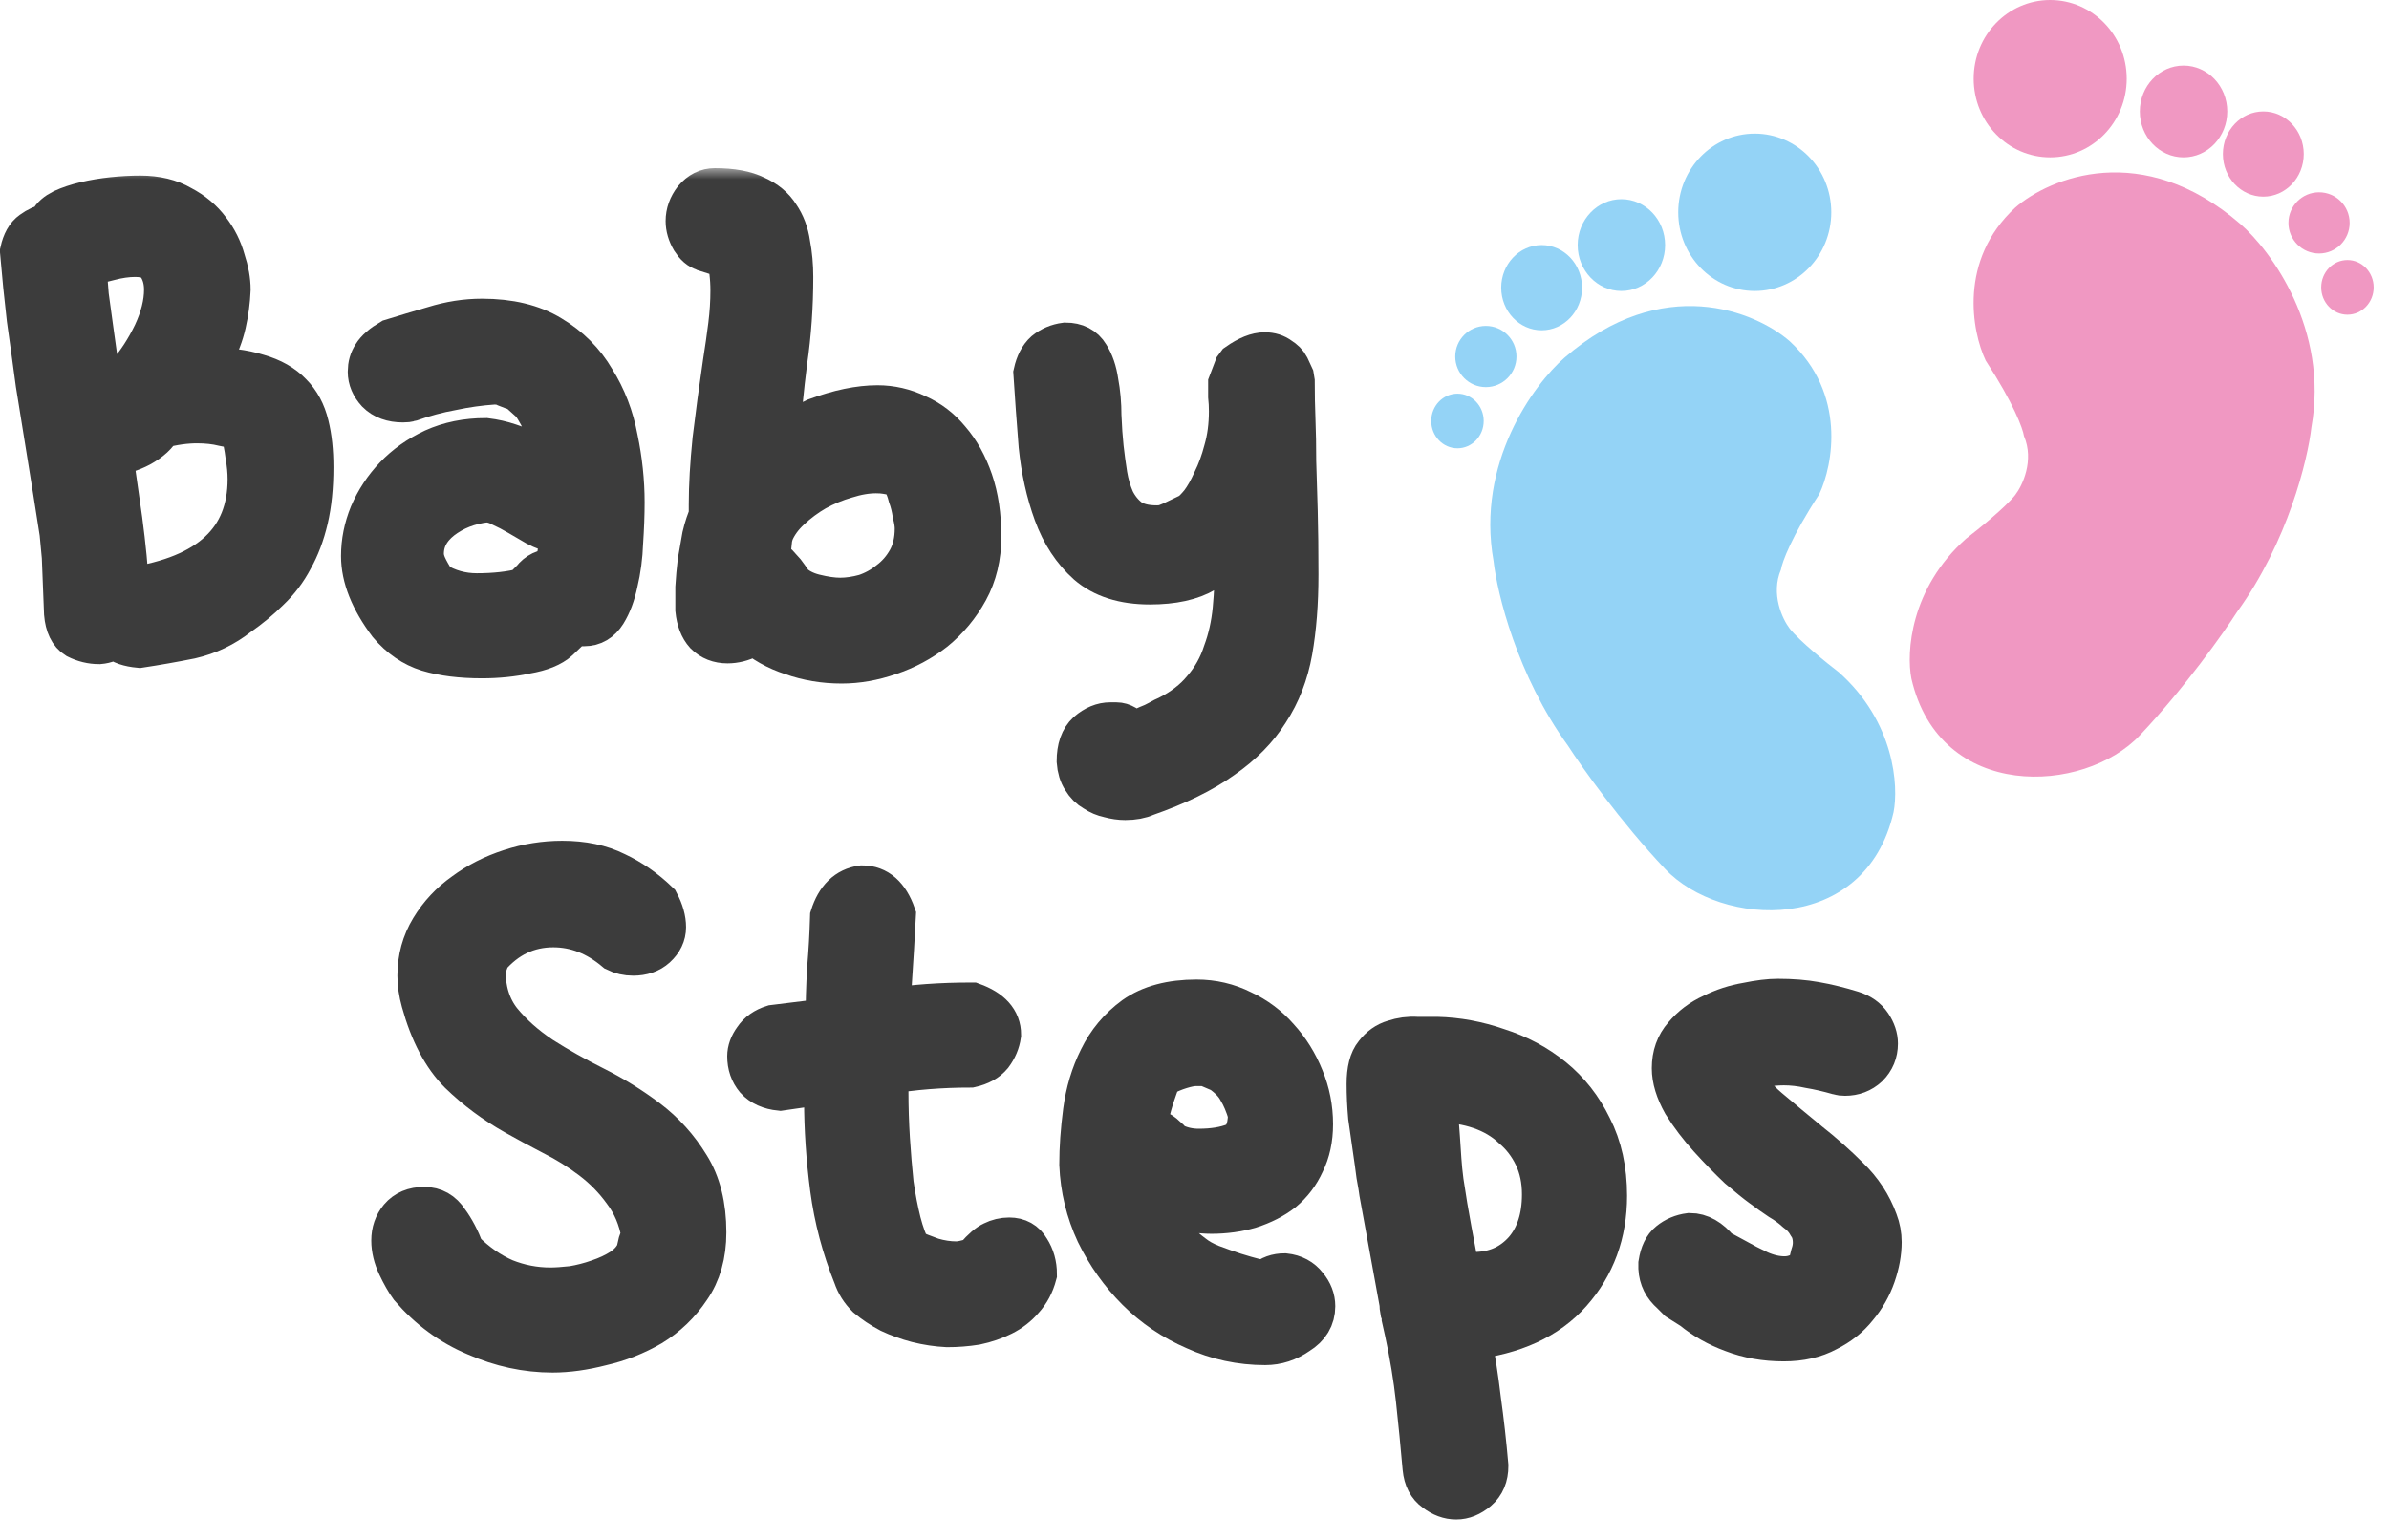<svg width="107" height="69" viewBox="0 0 107 69" fill="none" xmlns="http://www.w3.org/2000/svg">
<path d="M66.893 25.127C66.11 20.741 68.688 17.229 70.075 16.022C74.461 12.223 78.625 13.949 80.159 15.287C82.705 17.637 82.101 20.835 81.481 22.141C80.228 24.06 79.817 25.192 79.767 25.518C79.298 26.615 79.833 27.738 80.159 28.162C80.59 28.71 81.807 29.696 82.362 30.12C84.868 32.352 85.038 35.227 84.81 36.386C83.537 41.917 77.075 41.575 74.579 38.931C72.581 36.816 70.842 34.362 70.222 33.4C67.951 30.267 67.056 26.579 66.893 25.127Z" fill="#94D3F6"/>
<ellipse cx="78.593" cy="9.511" rx="3.427" ry="3.525" fill="#94D3F6"/>
<ellipse cx="72.62" cy="10.98" rx="1.958" ry="2.056" fill="#94D3F6"/>
<ellipse cx="69.048" cy="12.888" rx="1.811" ry="1.909" fill="#94D3F6"/>
<circle cx="66.55" cy="15.972" r="1.371" fill="#94D3F6"/>
<ellipse cx="65.278" cy="18.86" rx="1.175" ry="1.224" fill="#94D3F6"/>
<path d="M103.525 19.14C104.308 14.754 101.73 11.243 100.343 10.035C95.957 6.237 91.793 7.963 90.259 9.301C87.713 11.651 88.317 14.849 88.937 16.154C90.19 18.073 90.602 19.206 90.65 19.532C91.12 20.629 90.585 21.751 90.259 22.175C89.828 22.724 88.611 23.709 88.056 24.134C85.55 26.366 85.38 29.241 85.608 30.399C86.881 35.931 93.343 35.588 95.839 32.945C97.837 30.83 99.576 28.376 100.196 27.413C102.467 24.28 103.362 20.593 103.525 19.14Z" fill="#F098C2"/>
<ellipse cx="3.427" cy="3.525" rx="3.427" ry="3.525" transform="matrix(-1 0 0 1 95.252 0)" fill="#F098C2"/>
<ellipse cx="1.958" cy="2.056" rx="1.958" ry="2.056" transform="matrix(-1 0 0 1 99.756 2.938)" fill="#F098C2"/>
<ellipse cx="1.811" cy="1.909" rx="1.811" ry="1.909" transform="matrix(-1 0 0 1 103.182 4.992)" fill="#F098C2"/>
<circle cx="1.371" cy="1.371" r="1.371" transform="matrix(-1 0 0 1 105.238 8.615)" fill="#F098C2"/>
<ellipse cx="1.175" cy="1.224" rx="1.175" ry="1.224" transform="matrix(-1 0 0 1 106.314 11.65)" fill="#F098C2"/>
<mask id="path-13-outside-1_632_3312" maskUnits="userSpaceOnUse" x="-1" y="7.533" width="87" height="61" fill="black">
<rect fill="white" x="-1" y="7.533" width="87" height="61"/>
<path d="M2.203 10.104L2.303 9.937C2.393 9.759 2.571 9.603 2.838 9.469C3.128 9.335 3.462 9.224 3.841 9.135C4.22 9.046 4.621 8.979 5.044 8.934C5.467 8.89 5.88 8.867 6.281 8.867C6.994 8.867 7.595 9.012 8.086 9.302C8.598 9.569 9.01 9.915 9.322 10.338C9.634 10.739 9.857 11.185 9.991 11.675C10.147 12.143 10.225 12.577 10.225 12.978C10.202 13.491 10.136 13.992 10.024 14.482C9.913 14.973 9.734 15.441 9.489 15.886L9.122 16.555C10.102 16.555 10.904 16.655 11.528 16.855C12.152 17.034 12.642 17.312 12.999 17.691C13.355 18.047 13.6 18.504 13.734 19.061C13.868 19.596 13.934 20.22 13.934 20.933C13.934 21.802 13.857 22.571 13.701 23.239C13.545 23.908 13.322 24.498 13.032 25.011C12.765 25.523 12.419 25.98 11.996 26.381C11.595 26.782 11.138 27.161 10.626 27.517C10.002 28.007 9.3 28.342 8.52 28.52C7.74 28.676 6.983 28.809 6.247 28.921C5.779 28.876 5.456 28.765 5.278 28.587L5.211 28.453C4.966 28.631 4.71 28.732 4.443 28.754C4.108 28.754 3.785 28.676 3.473 28.52C3.184 28.342 3.016 27.996 2.972 27.484L2.872 24.944L2.771 23.874C2.571 22.582 2.381 21.39 2.203 20.298C2.025 19.206 1.858 18.17 1.702 17.19C1.568 16.187 1.434 15.218 1.301 14.282C1.189 13.324 1.089 12.321 1 11.274C1.089 10.873 1.245 10.594 1.468 10.438C1.713 10.26 1.958 10.149 2.203 10.104ZM7.15 19.095C6.994 19.407 6.693 19.685 6.247 19.93C5.824 20.153 5.434 20.265 5.078 20.265H4.944L5.378 23.306C5.534 24.487 5.635 25.523 5.679 26.414V26.448H5.713C5.757 26.448 5.813 26.436 5.88 26.414C9.422 25.88 11.194 24.231 11.194 21.468C11.194 21.134 11.161 20.777 11.094 20.398C11.049 20.019 10.971 19.63 10.86 19.228L10.826 19.195C10.648 19.128 10.381 19.061 10.024 18.994C9.668 18.905 9.267 18.861 8.821 18.861C8.308 18.861 7.751 18.939 7.15 19.095ZM4.476 17.357V17.39C4.521 17.39 4.688 17.323 4.977 17.19C5.267 17.034 5.501 16.933 5.679 16.889L5.779 16.789C6.225 16.276 6.615 15.675 6.949 14.984C7.283 14.271 7.451 13.602 7.451 12.978C7.451 12.555 7.35 12.187 7.15 11.876C6.971 11.563 6.604 11.408 6.047 11.408C5.69 11.408 5.3 11.463 4.877 11.575C4.454 11.686 4.086 11.764 3.774 11.809C3.796 12.254 3.83 12.733 3.874 13.246C3.941 13.736 4.008 14.226 4.075 14.716C4.142 15.207 4.209 15.686 4.275 16.154C4.342 16.599 4.409 17 4.476 17.357Z"/>
<path d="M25.231 23.841L24.997 23.807C24.663 23.741 24.351 23.629 24.062 23.473C23.794 23.317 23.527 23.161 23.259 23.005C22.992 22.849 22.736 22.715 22.491 22.604C22.246 22.47 22 22.404 21.755 22.404C20.976 22.493 20.296 22.76 19.717 23.206C19.16 23.651 18.881 24.186 18.881 24.81C18.881 24.988 18.926 25.178 19.015 25.378C19.104 25.579 19.249 25.835 19.449 26.147C20.029 26.503 20.664 26.682 21.354 26.682C22.157 26.682 22.858 26.604 23.46 26.448L23.894 26.013C24.117 25.724 24.418 25.579 24.797 25.579H24.964C24.986 25.4 25.009 25.222 25.031 25.044C25.053 24.866 25.087 24.687 25.131 24.509L25.231 23.841ZM25.733 27.885L24.964 28.62C24.674 28.887 24.206 29.077 23.56 29.188C22.936 29.322 22.279 29.389 21.588 29.389C20.652 29.389 19.85 29.289 19.182 29.088C18.536 28.887 17.968 28.498 17.477 27.918C16.675 26.849 16.274 25.846 16.274 24.91C16.274 24.286 16.397 23.674 16.642 23.072C16.909 22.448 17.277 21.891 17.745 21.401C18.213 20.911 18.781 20.51 19.449 20.198C20.14 19.886 20.909 19.73 21.755 19.73C22.112 19.774 22.457 19.852 22.791 19.964C23.126 20.075 23.438 20.198 23.727 20.331C24.017 20.465 24.273 20.599 24.496 20.732C24.741 20.844 24.93 20.933 25.064 21L24.864 20.097C24.752 19.741 24.619 19.395 24.463 19.061C24.307 18.705 24.117 18.359 23.894 18.025L23.226 17.424C23.048 17.379 22.881 17.323 22.725 17.256C22.569 17.167 22.368 17.123 22.123 17.123C21.477 17.167 20.842 17.256 20.218 17.39C19.594 17.502 18.97 17.669 18.346 17.892C18.279 17.914 18.179 17.925 18.046 17.925C17.578 17.925 17.21 17.791 16.943 17.524C16.698 17.256 16.575 16.967 16.575 16.655C16.575 16.387 16.642 16.154 16.775 15.953C16.909 15.73 17.165 15.507 17.544 15.285C18.123 15.106 18.759 14.917 19.449 14.716C20.162 14.494 20.875 14.382 21.588 14.382C22.814 14.382 23.828 14.627 24.63 15.117C25.454 15.608 26.1 16.254 26.568 17.056C27.058 17.836 27.393 18.705 27.571 19.663C27.771 20.621 27.872 21.568 27.872 22.504C27.872 23.061 27.849 23.663 27.805 24.309C27.783 24.933 27.705 25.523 27.571 26.08C27.459 26.615 27.292 27.06 27.07 27.417C26.847 27.773 26.546 27.952 26.167 27.952C26.078 27.952 25.989 27.952 25.9 27.952C25.811 27.929 25.755 27.907 25.733 27.885Z"/>
<path d="M31.548 11.14C31.37 11.096 31.203 10.951 31.047 10.706C30.891 10.438 30.813 10.171 30.813 9.904C30.813 9.569 30.924 9.257 31.147 8.968C31.392 8.678 31.682 8.533 32.016 8.533C32.774 8.533 33.375 8.645 33.821 8.867C34.267 9.068 34.601 9.346 34.824 9.703C35.069 10.059 35.225 10.472 35.291 10.94C35.381 11.408 35.425 11.898 35.425 12.41C35.425 13.703 35.336 14.961 35.158 16.187C35.002 17.413 34.891 18.56 34.824 19.63C34.779 19.674 34.757 19.707 34.757 19.73C34.779 19.707 34.801 19.696 34.824 19.696L36.562 18.827C37.587 18.449 38.5 18.259 39.302 18.259C39.904 18.259 40.483 18.393 41.04 18.66C41.597 18.905 42.076 19.273 42.477 19.763C42.901 20.253 43.235 20.855 43.48 21.568C43.725 22.281 43.848 23.105 43.848 24.041C43.848 24.933 43.658 25.724 43.279 26.414C42.901 27.105 42.41 27.695 41.809 28.186C41.207 28.654 40.539 29.01 39.804 29.255C39.091 29.5 38.389 29.623 37.698 29.623C36.918 29.623 36.183 29.5 35.492 29.255C34.801 29.032 34.211 28.698 33.721 28.253L33.52 28.486C33.208 28.642 32.896 28.72 32.584 28.72C32.206 28.72 31.894 28.598 31.648 28.353C31.426 28.108 31.292 27.762 31.247 27.317C31.247 27.027 31.247 26.693 31.247 26.314C31.27 25.935 31.303 25.556 31.348 25.178C31.415 24.799 31.481 24.42 31.548 24.041C31.637 23.663 31.749 23.328 31.882 23.039C31.882 22.972 31.871 22.905 31.849 22.838C31.849 22.749 31.849 22.671 31.849 22.604C31.849 21.757 31.905 20.788 32.016 19.696C32.15 18.582 32.306 17.424 32.484 16.22C32.573 15.663 32.651 15.117 32.718 14.583C32.785 14.048 32.818 13.524 32.818 13.012C32.818 12.432 32.751 11.887 32.618 11.374H32.317C32.25 11.374 32.016 11.307 31.615 11.174L31.548 11.14ZM34.489 24.075L34.389 25.011C34.456 25.033 34.534 25.1 34.623 25.211C34.734 25.3 34.835 25.4 34.924 25.512C35.035 25.623 35.136 25.746 35.225 25.88C35.314 25.991 35.37 26.08 35.392 26.147C35.659 26.414 36.016 26.604 36.461 26.715C36.907 26.826 37.297 26.882 37.631 26.882C37.988 26.882 38.366 26.826 38.767 26.715C39.169 26.581 39.536 26.381 39.87 26.113C40.227 25.846 40.517 25.512 40.739 25.111C40.962 24.71 41.074 24.231 41.074 23.674C41.074 23.495 41.04 23.273 40.973 23.005C40.929 22.715 40.862 22.448 40.773 22.203C40.706 21.936 40.617 21.713 40.505 21.535C40.394 21.334 40.283 21.234 40.171 21.234C40.015 21.189 39.859 21.156 39.703 21.134C39.57 21.111 39.414 21.1 39.235 21.1C38.812 21.1 38.355 21.178 37.865 21.334C37.397 21.468 36.94 21.657 36.495 21.902C36.071 22.147 35.681 22.437 35.325 22.771C34.968 23.105 34.712 23.462 34.556 23.841L34.489 24.075Z"/>
<path d="M46.388 16.722C46.477 16.321 46.633 16.02 46.856 15.819C47.101 15.619 47.391 15.496 47.725 15.452C48.17 15.452 48.493 15.619 48.694 15.953C48.895 16.265 49.028 16.655 49.095 17.123C49.184 17.591 49.229 18.092 49.229 18.627C49.251 19.162 49.284 19.641 49.329 20.064C49.374 20.465 49.429 20.877 49.496 21.301C49.563 21.702 49.674 22.081 49.83 22.437C50.009 22.794 50.243 23.083 50.532 23.306C50.844 23.529 51.267 23.64 51.802 23.64C51.936 23.64 52.059 23.629 52.17 23.607C52.281 23.562 52.393 23.518 52.504 23.473L53.34 23.072C53.473 22.983 53.641 22.816 53.841 22.571C54.042 22.303 54.231 21.969 54.409 21.568C54.61 21.167 54.777 20.71 54.911 20.198C55.066 19.663 55.145 19.072 55.145 18.426C55.145 18.181 55.133 17.958 55.111 17.758C55.111 17.557 55.111 17.368 55.111 17.19L55.379 16.488L55.479 16.354C55.924 16.042 56.314 15.886 56.648 15.886C56.894 15.886 57.105 15.953 57.284 16.087C57.462 16.198 57.584 16.321 57.651 16.454L57.852 16.889L57.885 17.089C57.885 17.669 57.896 18.248 57.919 18.827C57.941 19.384 57.952 19.997 57.952 20.666C57.974 21.334 57.997 22.081 58.019 22.905C58.041 23.729 58.052 24.676 58.052 25.746C58.052 27.016 57.963 28.152 57.785 29.155C57.607 30.158 57.261 31.049 56.749 31.829C56.259 32.609 55.579 33.299 54.71 33.901C53.841 34.525 52.705 35.082 51.301 35.572C51.056 35.684 50.755 35.739 50.398 35.739C50.176 35.739 49.942 35.706 49.697 35.639C49.474 35.594 49.262 35.505 49.062 35.371C48.861 35.26 48.694 35.093 48.56 34.87C48.427 34.67 48.349 34.413 48.326 34.102C48.326 33.544 48.471 33.132 48.761 32.865C49.073 32.597 49.396 32.464 49.73 32.464H49.998C50.243 32.464 50.488 32.609 50.733 32.898L50.833 32.865C51.034 32.776 51.234 32.687 51.435 32.597C51.613 32.531 51.78 32.453 51.936 32.364C52.092 32.274 52.226 32.208 52.337 32.163C53.005 31.829 53.54 31.416 53.941 30.926C54.365 30.436 54.677 29.879 54.877 29.255C55.1 28.654 55.245 28.007 55.312 27.317C55.379 26.604 55.412 25.857 55.412 25.077V24.442C55.055 24.799 54.565 25.166 53.941 25.545C53.34 25.902 52.526 26.08 51.502 26.08C50.343 26.08 49.429 25.79 48.761 25.211C48.115 24.632 47.624 23.885 47.29 22.972C46.956 22.058 46.733 21.055 46.622 19.964C46.533 18.85 46.455 17.769 46.388 16.722Z"/>
<path d="M29.427 40.472C29.628 40.851 29.728 41.207 29.728 41.541C29.728 41.853 29.594 42.132 29.327 42.377C29.082 42.6 28.759 42.711 28.358 42.711C28.09 42.711 27.845 42.655 27.622 42.544C26.753 41.809 25.806 41.441 24.781 41.441C23.623 41.441 22.642 41.909 21.84 42.845C21.818 42.934 21.784 43.034 21.74 43.146C21.718 43.257 21.684 43.357 21.64 43.446C21.64 44.382 21.885 45.162 22.375 45.786C22.865 46.388 23.478 46.934 24.213 47.424C24.948 47.892 25.739 48.337 26.586 48.761C27.433 49.184 28.224 49.674 28.959 50.231C29.694 50.788 30.307 51.468 30.797 52.27C31.288 53.05 31.533 54.03 31.533 55.211C31.533 56.191 31.299 57.016 30.831 57.684C30.385 58.353 29.817 58.899 29.126 59.322C28.436 59.723 27.7 60.013 26.92 60.191C26.14 60.392 25.416 60.492 24.748 60.492C23.589 60.492 22.453 60.247 21.339 59.757C20.225 59.289 19.255 58.576 18.431 57.618C18.253 57.373 18.075 57.06 17.896 56.682C17.718 56.303 17.629 55.935 17.629 55.579C17.629 55.2 17.74 54.877 17.963 54.609C18.208 54.32 18.553 54.175 18.999 54.175C19.422 54.175 19.757 54.364 20.002 54.743C20.269 55.1 20.503 55.545 20.704 56.08C21.283 56.659 21.907 57.094 22.575 57.384C23.244 57.651 23.935 57.785 24.648 57.785C24.915 57.785 25.249 57.762 25.65 57.718C26.051 57.651 26.441 57.551 26.82 57.417C27.221 57.283 27.578 57.116 27.89 56.916C28.224 56.693 28.458 56.425 28.591 56.114C28.636 55.935 28.669 55.791 28.692 55.679C28.736 55.545 28.781 55.423 28.825 55.311C28.692 54.554 28.413 53.897 27.99 53.34C27.589 52.782 27.11 52.292 26.553 51.869C25.996 51.446 25.405 51.078 24.781 50.766C24.18 50.454 23.623 50.153 23.11 49.864C22.197 49.351 21.372 48.738 20.637 48.025C19.902 47.29 19.345 46.232 18.966 44.85C18.854 44.449 18.799 44.07 18.799 43.714C18.799 42.956 18.988 42.266 19.367 41.642C19.746 41.018 20.236 40.494 20.837 40.071C21.439 39.625 22.119 39.28 22.876 39.035C23.634 38.789 24.402 38.667 25.182 38.667C26.096 38.667 26.887 38.834 27.555 39.168C28.224 39.48 28.848 39.915 29.427 40.472Z"/>
<path d="M43.765 56.347C44.055 56.013 44.3 55.802 44.501 55.712C44.723 55.601 44.957 55.545 45.202 55.545C45.581 55.545 45.86 55.701 46.038 56.013C46.239 56.325 46.339 56.682 46.339 57.083C46.227 57.506 46.038 57.863 45.771 58.152C45.526 58.442 45.225 58.676 44.868 58.854C44.512 59.032 44.122 59.166 43.698 59.255C43.275 59.322 42.852 59.355 42.428 59.355C41.983 59.333 41.537 59.266 41.092 59.155C40.668 59.044 40.267 58.899 39.888 58.721C39.51 58.52 39.175 58.297 38.886 58.052C38.618 57.785 38.429 57.484 38.317 57.15C37.805 55.88 37.459 54.576 37.281 53.239C37.103 51.88 37.014 50.565 37.014 49.295V48.46L34.942 48.761C34.496 48.716 34.151 48.56 33.906 48.293C33.683 48.025 33.571 47.702 33.571 47.323C33.571 47.078 33.66 46.833 33.839 46.588C34.017 46.321 34.284 46.131 34.641 46.02L37.081 45.719C37.081 44.939 37.103 44.171 37.148 43.413C37.214 42.633 37.259 41.853 37.281 41.073C37.526 40.294 37.972 39.859 38.618 39.77C39.264 39.77 39.732 40.182 40.022 41.007C39.977 41.898 39.91 43.012 39.821 44.349L39.755 45.285C40.334 45.196 40.935 45.129 41.559 45.084C42.183 45.039 42.841 45.017 43.531 45.017C44.334 45.307 44.734 45.753 44.734 46.354C44.69 46.666 44.567 46.956 44.367 47.223C44.166 47.468 43.865 47.635 43.465 47.724C42.15 47.724 40.891 47.825 39.688 48.025V48.894C39.688 49.607 39.71 50.32 39.755 51.033C39.799 51.724 39.855 52.392 39.922 53.039C40.011 53.663 40.122 54.242 40.256 54.777C40.39 55.289 40.546 55.712 40.724 56.047C41.014 56.18 41.348 56.314 41.727 56.448C42.105 56.559 42.473 56.615 42.829 56.615C43.03 56.615 43.297 56.559 43.632 56.448L43.765 56.347Z"/>
<path d="M51.285 50.499C51.241 50.521 51.218 50.543 51.218 50.565H51.285C51.441 50.565 51.597 50.61 51.753 50.699C51.909 50.766 52.043 50.855 52.154 50.967C52.266 51.056 52.355 51.145 52.422 51.234C52.511 51.301 52.566 51.334 52.589 51.334C52.923 51.49 53.291 51.568 53.692 51.568C54.338 51.568 54.884 51.479 55.33 51.301C55.775 51.1 55.998 50.632 55.998 49.897C55.864 49.451 55.708 49.084 55.53 48.794C55.374 48.504 55.107 48.226 54.728 47.958L54.026 47.658H53.558C53.38 47.658 53.146 47.702 52.856 47.791C52.566 47.88 52.277 48.003 51.987 48.159C51.898 48.293 51.809 48.493 51.72 48.761C51.631 49.006 51.553 49.251 51.486 49.496C51.419 49.741 51.363 49.964 51.319 50.164C51.297 50.365 51.285 50.476 51.285 50.499ZM51.553 53.74L51.453 53.373C51.72 54.554 52.366 55.523 53.391 56.281C53.614 56.459 53.892 56.615 54.227 56.749C54.583 56.882 54.928 57.005 55.263 57.116C55.619 57.228 55.931 57.317 56.199 57.384C56.466 57.428 56.633 57.45 56.7 57.45C56.923 57.25 57.201 57.15 57.535 57.15C57.936 57.194 58.248 57.361 58.471 57.651C58.694 57.918 58.805 58.208 58.805 58.52C58.805 59.01 58.572 59.4 58.103 59.69C57.658 60.002 57.179 60.158 56.666 60.158C55.575 60.158 54.538 59.935 53.558 59.489C52.578 59.066 51.72 58.486 50.984 57.751C50.249 57.016 49.648 56.169 49.18 55.211C48.734 54.253 48.489 53.239 48.444 52.17C48.444 51.434 48.5 50.643 48.611 49.797C48.723 48.95 48.957 48.17 49.313 47.457C49.67 46.722 50.182 46.109 50.851 45.619C51.542 45.129 52.455 44.884 53.592 44.884C54.304 44.884 54.973 45.039 55.597 45.352C56.221 45.641 56.755 46.042 57.201 46.555C57.669 47.067 58.037 47.658 58.304 48.326C58.572 48.972 58.705 49.652 58.705 50.365C58.705 51.011 58.583 51.579 58.337 52.069C58.115 52.56 57.803 52.972 57.402 53.306C57.001 53.618 56.522 53.863 55.965 54.041C55.43 54.197 54.862 54.275 54.26 54.275C54.015 54.275 53.736 54.253 53.424 54.209C53.135 54.164 52.856 54.119 52.589 54.075C52.321 54.008 52.087 53.952 51.887 53.908C51.709 53.841 51.597 53.785 51.553 53.74Z"/>
<path d="M66.559 65.672C66.559 66.118 66.415 66.463 66.125 66.709C65.835 66.954 65.534 67.076 65.222 67.076C64.911 67.076 64.61 66.965 64.32 66.742C64.031 66.541 63.863 66.218 63.819 65.773C63.73 64.748 63.629 63.723 63.518 62.698C63.407 61.695 63.239 60.681 63.017 59.656L62.883 59.055C62.883 58.943 62.861 58.832 62.816 58.721C62.794 58.609 62.783 58.498 62.783 58.386L61.88 53.44C61.858 53.261 61.813 52.994 61.747 52.638C61.702 52.281 61.646 51.88 61.58 51.434C61.513 50.989 61.446 50.521 61.379 50.031C61.334 49.518 61.312 49.028 61.312 48.56C61.312 47.958 61.423 47.524 61.646 47.257C61.869 46.967 62.136 46.778 62.449 46.688C62.783 46.577 63.117 46.532 63.451 46.555C63.808 46.555 64.109 46.555 64.354 46.555C65.267 46.577 66.169 46.744 67.061 47.056C67.974 47.346 68.788 47.78 69.501 48.359C70.214 48.939 70.782 49.663 71.205 50.532C71.651 51.401 71.874 52.415 71.874 53.573C71.874 55.245 71.35 56.671 70.303 57.852C69.278 59.01 67.774 59.701 65.791 59.924C65.969 60.815 66.114 61.74 66.225 62.698C66.359 63.656 66.47 64.647 66.559 65.672ZM65.289 57.15L66.225 57.083C67.072 57.038 67.774 56.704 68.331 56.08C68.888 55.434 69.166 54.576 69.166 53.507C69.166 52.86 69.044 52.281 68.799 51.769C68.554 51.256 68.219 50.822 67.796 50.465C67.395 50.086 66.905 49.797 66.326 49.596C65.746 49.396 65.122 49.295 64.454 49.295H64.186C64.253 49.496 64.298 49.741 64.32 50.031C64.342 50.298 64.365 50.599 64.387 50.933C64.409 51.245 64.431 51.579 64.454 51.936C64.476 52.27 64.51 52.604 64.554 52.938C64.665 53.696 64.788 54.431 64.922 55.144C65.055 55.835 65.178 56.504 65.289 57.15Z"/>
<path d="M82.936 45.385C83.293 45.496 83.56 45.686 83.739 45.953C83.917 46.221 84.006 46.488 84.006 46.755C84.006 47.134 83.872 47.457 83.605 47.724C83.338 47.97 83.014 48.092 82.636 48.092C82.524 48.092 82.435 48.081 82.368 48.059C81.9 47.925 81.466 47.825 81.065 47.758C80.664 47.669 80.274 47.624 79.895 47.624C79.561 47.624 79.227 47.658 78.892 47.724C78.558 47.791 78.202 47.88 77.823 47.992L77.789 48.025C78.124 48.672 78.58 49.24 79.16 49.73C79.739 50.22 80.341 50.721 80.965 51.234C81.588 51.724 82.179 52.248 82.736 52.805C83.315 53.362 83.739 54.008 84.006 54.743C84.117 55.033 84.173 55.334 84.173 55.646C84.173 56.114 84.084 56.604 83.906 57.116C83.728 57.629 83.46 58.097 83.104 58.52C82.769 58.943 82.335 59.289 81.8 59.556C81.265 59.846 80.63 59.991 79.895 59.991C79.071 59.991 78.313 59.857 77.622 59.59C76.954 59.344 76.363 59.01 75.851 58.587L75.216 58.186L74.915 57.885C74.581 57.595 74.403 57.239 74.38 56.815V56.615C74.447 56.191 74.592 55.891 74.815 55.712C75.06 55.512 75.35 55.389 75.684 55.345C76.129 55.345 76.542 55.579 76.92 56.047L77.723 56.481C78.034 56.659 78.38 56.838 78.759 57.016C79.16 57.194 79.55 57.283 79.928 57.283C80.24 57.283 80.541 57.194 80.831 57.016L81.031 56.849C81.098 56.648 81.154 56.448 81.198 56.247C81.265 56.047 81.299 55.857 81.299 55.679C81.299 55.345 81.221 55.066 81.065 54.843C80.931 54.598 80.742 54.387 80.497 54.209C80.274 54.008 80.029 53.83 79.761 53.674C79.494 53.495 79.227 53.306 78.959 53.105C78.714 52.927 78.369 52.649 77.923 52.27C77.5 51.869 77.065 51.423 76.62 50.933C76.174 50.443 75.784 49.93 75.45 49.396C75.138 48.839 74.982 48.326 74.982 47.858C74.982 47.301 75.149 46.833 75.483 46.454C75.817 46.053 76.23 45.741 76.72 45.519C77.21 45.273 77.723 45.106 78.257 45.017C78.792 44.906 79.249 44.85 79.628 44.85C80.251 44.85 80.809 44.895 81.299 44.984C81.811 45.073 82.357 45.207 82.936 45.385Z"/>
</mask>
<path d="M2.203 10.104L2.303 9.937C2.393 9.759 2.571 9.603 2.838 9.469C3.128 9.335 3.462 9.224 3.841 9.135C4.22 9.046 4.621 8.979 5.044 8.934C5.467 8.89 5.88 8.867 6.281 8.867C6.994 8.867 7.595 9.012 8.086 9.302C8.598 9.569 9.01 9.915 9.322 10.338C9.634 10.739 9.857 11.185 9.991 11.675C10.147 12.143 10.225 12.577 10.225 12.978C10.202 13.491 10.136 13.992 10.024 14.482C9.913 14.973 9.734 15.441 9.489 15.886L9.122 16.555C10.102 16.555 10.904 16.655 11.528 16.855C12.152 17.034 12.642 17.312 12.999 17.691C13.355 18.047 13.6 18.504 13.734 19.061C13.868 19.596 13.934 20.22 13.934 20.933C13.934 21.802 13.857 22.571 13.701 23.239C13.545 23.908 13.322 24.498 13.032 25.011C12.765 25.523 12.419 25.98 11.996 26.381C11.595 26.782 11.138 27.161 10.626 27.517C10.002 28.007 9.3 28.342 8.52 28.52C7.74 28.676 6.983 28.809 6.247 28.921C5.779 28.876 5.456 28.765 5.278 28.587L5.211 28.453C4.966 28.631 4.71 28.732 4.443 28.754C4.108 28.754 3.785 28.676 3.473 28.52C3.184 28.342 3.016 27.996 2.972 27.484L2.872 24.944L2.771 23.874C2.571 22.582 2.381 21.39 2.203 20.298C2.025 19.206 1.858 18.17 1.702 17.19C1.568 16.187 1.434 15.218 1.301 14.282C1.189 13.324 1.089 12.321 1 11.274C1.089 10.873 1.245 10.594 1.468 10.438C1.713 10.26 1.958 10.149 2.203 10.104ZM7.15 19.095C6.994 19.407 6.693 19.685 6.247 19.93C5.824 20.153 5.434 20.265 5.078 20.265H4.944L5.378 23.306C5.534 24.487 5.635 25.523 5.679 26.414V26.448H5.713C5.757 26.448 5.813 26.436 5.88 26.414C9.422 25.88 11.194 24.231 11.194 21.468C11.194 21.134 11.161 20.777 11.094 20.398C11.049 20.019 10.971 19.63 10.86 19.228L10.826 19.195C10.648 19.128 10.381 19.061 10.024 18.994C9.668 18.905 9.267 18.861 8.821 18.861C8.308 18.861 7.751 18.939 7.15 19.095ZM4.476 17.357V17.39C4.521 17.39 4.688 17.323 4.977 17.19C5.267 17.034 5.501 16.933 5.679 16.889L5.779 16.789C6.225 16.276 6.615 15.675 6.949 14.984C7.283 14.271 7.451 13.602 7.451 12.978C7.451 12.555 7.35 12.187 7.15 11.876C6.971 11.563 6.604 11.408 6.047 11.408C5.69 11.408 5.3 11.463 4.877 11.575C4.454 11.686 4.086 11.764 3.774 11.809C3.796 12.254 3.83 12.733 3.874 13.246C3.941 13.736 4.008 14.226 4.075 14.716C4.142 15.207 4.209 15.686 4.275 16.154C4.342 16.599 4.409 17 4.476 17.357Z" fill="#3C3C3C"/>
<path d="M25.231 23.841L24.997 23.807C24.663 23.741 24.351 23.629 24.062 23.473C23.794 23.317 23.527 23.161 23.259 23.005C22.992 22.849 22.736 22.715 22.491 22.604C22.246 22.47 22 22.404 21.755 22.404C20.976 22.493 20.296 22.76 19.717 23.206C19.16 23.651 18.881 24.186 18.881 24.81C18.881 24.988 18.926 25.178 19.015 25.378C19.104 25.579 19.249 25.835 19.449 26.147C20.029 26.503 20.664 26.682 21.354 26.682C22.157 26.682 22.858 26.604 23.46 26.448L23.894 26.013C24.117 25.724 24.418 25.579 24.797 25.579H24.964C24.986 25.4 25.009 25.222 25.031 25.044C25.053 24.866 25.087 24.687 25.131 24.509L25.231 23.841ZM25.733 27.885L24.964 28.62C24.674 28.887 24.206 29.077 23.56 29.188C22.936 29.322 22.279 29.389 21.588 29.389C20.652 29.389 19.85 29.289 19.182 29.088C18.536 28.887 17.968 28.498 17.477 27.918C16.675 26.849 16.274 25.846 16.274 24.91C16.274 24.286 16.397 23.674 16.642 23.072C16.909 22.448 17.277 21.891 17.745 21.401C18.213 20.911 18.781 20.51 19.449 20.198C20.14 19.886 20.909 19.73 21.755 19.73C22.112 19.774 22.457 19.852 22.791 19.964C23.126 20.075 23.438 20.198 23.727 20.331C24.017 20.465 24.273 20.599 24.496 20.732C24.741 20.844 24.93 20.933 25.064 21L24.864 20.097C24.752 19.741 24.619 19.395 24.463 19.061C24.307 18.705 24.117 18.359 23.894 18.025L23.226 17.424C23.048 17.379 22.881 17.323 22.725 17.256C22.569 17.167 22.368 17.123 22.123 17.123C21.477 17.167 20.842 17.256 20.218 17.39C19.594 17.502 18.97 17.669 18.346 17.892C18.279 17.914 18.179 17.925 18.046 17.925C17.578 17.925 17.21 17.791 16.943 17.524C16.698 17.256 16.575 16.967 16.575 16.655C16.575 16.387 16.642 16.154 16.775 15.953C16.909 15.73 17.165 15.507 17.544 15.285C18.123 15.106 18.759 14.917 19.449 14.716C20.162 14.494 20.875 14.382 21.588 14.382C22.814 14.382 23.828 14.627 24.63 15.117C25.454 15.608 26.1 16.254 26.568 17.056C27.058 17.836 27.393 18.705 27.571 19.663C27.771 20.621 27.872 21.568 27.872 22.504C27.872 23.061 27.849 23.663 27.805 24.309C27.783 24.933 27.705 25.523 27.571 26.08C27.459 26.615 27.292 27.06 27.07 27.417C26.847 27.773 26.546 27.952 26.167 27.952C26.078 27.952 25.989 27.952 25.9 27.952C25.811 27.929 25.755 27.907 25.733 27.885Z" fill="#3C3C3C"/>
<path d="M31.548 11.14C31.37 11.096 31.203 10.951 31.047 10.706C30.891 10.438 30.813 10.171 30.813 9.904C30.813 9.569 30.924 9.257 31.147 8.968C31.392 8.678 31.682 8.533 32.016 8.533C32.774 8.533 33.375 8.645 33.821 8.867C34.267 9.068 34.601 9.346 34.824 9.703C35.069 10.059 35.225 10.472 35.291 10.94C35.381 11.408 35.425 11.898 35.425 12.41C35.425 13.703 35.336 14.961 35.158 16.187C35.002 17.413 34.891 18.56 34.824 19.63C34.779 19.674 34.757 19.707 34.757 19.73C34.779 19.707 34.801 19.696 34.824 19.696L36.562 18.827C37.587 18.449 38.5 18.259 39.302 18.259C39.904 18.259 40.483 18.393 41.04 18.66C41.597 18.905 42.076 19.273 42.477 19.763C42.901 20.253 43.235 20.855 43.48 21.568C43.725 22.281 43.848 23.105 43.848 24.041C43.848 24.933 43.658 25.724 43.279 26.414C42.901 27.105 42.41 27.695 41.809 28.186C41.207 28.654 40.539 29.01 39.804 29.255C39.091 29.5 38.389 29.623 37.698 29.623C36.918 29.623 36.183 29.5 35.492 29.255C34.801 29.032 34.211 28.698 33.721 28.253L33.52 28.486C33.208 28.642 32.896 28.72 32.584 28.72C32.206 28.72 31.894 28.598 31.648 28.353C31.426 28.108 31.292 27.762 31.247 27.317C31.247 27.027 31.247 26.693 31.247 26.314C31.27 25.935 31.303 25.556 31.348 25.178C31.415 24.799 31.481 24.42 31.548 24.041C31.637 23.663 31.749 23.328 31.882 23.039C31.882 22.972 31.871 22.905 31.849 22.838C31.849 22.749 31.849 22.671 31.849 22.604C31.849 21.757 31.905 20.788 32.016 19.696C32.15 18.582 32.306 17.424 32.484 16.22C32.573 15.663 32.651 15.117 32.718 14.583C32.785 14.048 32.818 13.524 32.818 13.012C32.818 12.432 32.751 11.887 32.618 11.374H32.317C32.25 11.374 32.016 11.307 31.615 11.174L31.548 11.14ZM34.489 24.075L34.389 25.011C34.456 25.033 34.534 25.1 34.623 25.211C34.734 25.3 34.835 25.4 34.924 25.512C35.035 25.623 35.136 25.746 35.225 25.88C35.314 25.991 35.37 26.08 35.392 26.147C35.659 26.414 36.016 26.604 36.461 26.715C36.907 26.826 37.297 26.882 37.631 26.882C37.988 26.882 38.366 26.826 38.767 26.715C39.169 26.581 39.536 26.381 39.87 26.113C40.227 25.846 40.517 25.512 40.739 25.111C40.962 24.71 41.074 24.231 41.074 23.674C41.074 23.495 41.04 23.273 40.973 23.005C40.929 22.715 40.862 22.448 40.773 22.203C40.706 21.936 40.617 21.713 40.505 21.535C40.394 21.334 40.283 21.234 40.171 21.234C40.015 21.189 39.859 21.156 39.703 21.134C39.57 21.111 39.414 21.1 39.235 21.1C38.812 21.1 38.355 21.178 37.865 21.334C37.397 21.468 36.94 21.657 36.495 21.902C36.071 22.147 35.681 22.437 35.325 22.771C34.968 23.105 34.712 23.462 34.556 23.841L34.489 24.075Z" fill="#3C3C3C"/>
<path d="M46.388 16.722C46.477 16.321 46.633 16.02 46.856 15.819C47.101 15.619 47.391 15.496 47.725 15.452C48.17 15.452 48.493 15.619 48.694 15.953C48.895 16.265 49.028 16.655 49.095 17.123C49.184 17.591 49.229 18.092 49.229 18.627C49.251 19.162 49.284 19.641 49.329 20.064C49.374 20.465 49.429 20.877 49.496 21.301C49.563 21.702 49.674 22.081 49.83 22.437C50.009 22.794 50.243 23.083 50.532 23.306C50.844 23.529 51.267 23.64 51.802 23.64C51.936 23.64 52.059 23.629 52.17 23.607C52.281 23.562 52.393 23.518 52.504 23.473L53.34 23.072C53.473 22.983 53.641 22.816 53.841 22.571C54.042 22.303 54.231 21.969 54.409 21.568C54.61 21.167 54.777 20.71 54.911 20.198C55.066 19.663 55.145 19.072 55.145 18.426C55.145 18.181 55.133 17.958 55.111 17.758C55.111 17.557 55.111 17.368 55.111 17.19L55.379 16.488L55.479 16.354C55.924 16.042 56.314 15.886 56.648 15.886C56.894 15.886 57.105 15.953 57.284 16.087C57.462 16.198 57.584 16.321 57.651 16.454L57.852 16.889L57.885 17.089C57.885 17.669 57.896 18.248 57.919 18.827C57.941 19.384 57.952 19.997 57.952 20.666C57.974 21.334 57.997 22.081 58.019 22.905C58.041 23.729 58.052 24.676 58.052 25.746C58.052 27.016 57.963 28.152 57.785 29.155C57.607 30.158 57.261 31.049 56.749 31.829C56.259 32.609 55.579 33.299 54.71 33.901C53.841 34.525 52.705 35.082 51.301 35.572C51.056 35.684 50.755 35.739 50.398 35.739C50.176 35.739 49.942 35.706 49.697 35.639C49.474 35.594 49.262 35.505 49.062 35.371C48.861 35.26 48.694 35.093 48.56 34.87C48.427 34.67 48.349 34.413 48.326 34.102C48.326 33.544 48.471 33.132 48.761 32.865C49.073 32.597 49.396 32.464 49.73 32.464H49.998C50.243 32.464 50.488 32.609 50.733 32.898L50.833 32.865C51.034 32.776 51.234 32.687 51.435 32.597C51.613 32.531 51.78 32.453 51.936 32.364C52.092 32.274 52.226 32.208 52.337 32.163C53.005 31.829 53.54 31.416 53.941 30.926C54.365 30.436 54.677 29.879 54.877 29.255C55.1 28.654 55.245 28.007 55.312 27.317C55.379 26.604 55.412 25.857 55.412 25.077V24.442C55.055 24.799 54.565 25.166 53.941 25.545C53.34 25.902 52.526 26.08 51.502 26.08C50.343 26.08 49.429 25.79 48.761 25.211C48.115 24.632 47.624 23.885 47.29 22.972C46.956 22.058 46.733 21.055 46.622 19.964C46.533 18.85 46.455 17.769 46.388 16.722Z" fill="#3C3C3C"/>
<path d="M29.427 40.472C29.628 40.851 29.728 41.207 29.728 41.541C29.728 41.853 29.594 42.132 29.327 42.377C29.082 42.6 28.759 42.711 28.358 42.711C28.09 42.711 27.845 42.655 27.622 42.544C26.753 41.809 25.806 41.441 24.781 41.441C23.623 41.441 22.642 41.909 21.84 42.845C21.818 42.934 21.784 43.034 21.74 43.146C21.718 43.257 21.684 43.357 21.64 43.446C21.64 44.382 21.885 45.162 22.375 45.786C22.865 46.388 23.478 46.934 24.213 47.424C24.948 47.892 25.739 48.337 26.586 48.761C27.433 49.184 28.224 49.674 28.959 50.231C29.694 50.788 30.307 51.468 30.797 52.27C31.288 53.05 31.533 54.03 31.533 55.211C31.533 56.191 31.299 57.016 30.831 57.684C30.385 58.353 29.817 58.899 29.126 59.322C28.436 59.723 27.7 60.013 26.92 60.191C26.14 60.392 25.416 60.492 24.748 60.492C23.589 60.492 22.453 60.247 21.339 59.757C20.225 59.289 19.255 58.576 18.431 57.618C18.253 57.373 18.075 57.06 17.896 56.682C17.718 56.303 17.629 55.935 17.629 55.579C17.629 55.2 17.74 54.877 17.963 54.609C18.208 54.32 18.553 54.175 18.999 54.175C19.422 54.175 19.757 54.364 20.002 54.743C20.269 55.1 20.503 55.545 20.704 56.08C21.283 56.659 21.907 57.094 22.575 57.384C23.244 57.651 23.935 57.785 24.648 57.785C24.915 57.785 25.249 57.762 25.65 57.718C26.051 57.651 26.441 57.551 26.82 57.417C27.221 57.283 27.578 57.116 27.89 56.916C28.224 56.693 28.458 56.425 28.591 56.114C28.636 55.935 28.669 55.791 28.692 55.679C28.736 55.545 28.781 55.423 28.825 55.311C28.692 54.554 28.413 53.897 27.99 53.34C27.589 52.782 27.11 52.292 26.553 51.869C25.996 51.446 25.405 51.078 24.781 50.766C24.18 50.454 23.623 50.153 23.11 49.864C22.197 49.351 21.372 48.738 20.637 48.025C19.902 47.29 19.345 46.232 18.966 44.85C18.854 44.449 18.799 44.07 18.799 43.714C18.799 42.956 18.988 42.266 19.367 41.642C19.746 41.018 20.236 40.494 20.837 40.071C21.439 39.625 22.119 39.28 22.876 39.035C23.634 38.789 24.402 38.667 25.182 38.667C26.096 38.667 26.887 38.834 27.555 39.168C28.224 39.48 28.848 39.915 29.427 40.472Z" fill="#3C3C3C"/>
<path d="M43.765 56.347C44.055 56.013 44.3 55.802 44.501 55.712C44.723 55.601 44.957 55.545 45.202 55.545C45.581 55.545 45.86 55.701 46.038 56.013C46.239 56.325 46.339 56.682 46.339 57.083C46.227 57.506 46.038 57.863 45.771 58.152C45.526 58.442 45.225 58.676 44.868 58.854C44.512 59.032 44.122 59.166 43.698 59.255C43.275 59.322 42.852 59.355 42.428 59.355C41.983 59.333 41.537 59.266 41.092 59.155C40.668 59.044 40.267 58.899 39.888 58.721C39.51 58.52 39.175 58.297 38.886 58.052C38.618 57.785 38.429 57.484 38.317 57.15C37.805 55.88 37.459 54.576 37.281 53.239C37.103 51.88 37.014 50.565 37.014 49.295V48.46L34.942 48.761C34.496 48.716 34.151 48.56 33.906 48.293C33.683 48.025 33.571 47.702 33.571 47.323C33.571 47.078 33.66 46.833 33.839 46.588C34.017 46.321 34.284 46.131 34.641 46.02L37.081 45.719C37.081 44.939 37.103 44.171 37.148 43.413C37.214 42.633 37.259 41.853 37.281 41.073C37.526 40.294 37.972 39.859 38.618 39.77C39.264 39.77 39.732 40.182 40.022 41.007C39.977 41.898 39.91 43.012 39.821 44.349L39.755 45.285C40.334 45.196 40.935 45.129 41.559 45.084C42.183 45.039 42.841 45.017 43.531 45.017C44.334 45.307 44.734 45.753 44.734 46.354C44.69 46.666 44.567 46.956 44.367 47.223C44.166 47.468 43.865 47.635 43.465 47.724C42.15 47.724 40.891 47.825 39.688 48.025V48.894C39.688 49.607 39.71 50.32 39.755 51.033C39.799 51.724 39.855 52.392 39.922 53.039C40.011 53.663 40.122 54.242 40.256 54.777C40.39 55.289 40.546 55.712 40.724 56.047C41.014 56.18 41.348 56.314 41.727 56.448C42.105 56.559 42.473 56.615 42.829 56.615C43.03 56.615 43.297 56.559 43.632 56.448L43.765 56.347Z" fill="#3C3C3C"/>
<path d="M51.285 50.499C51.241 50.521 51.218 50.543 51.218 50.565H51.285C51.441 50.565 51.597 50.61 51.753 50.699C51.909 50.766 52.043 50.855 52.154 50.967C52.266 51.056 52.355 51.145 52.422 51.234C52.511 51.301 52.566 51.334 52.589 51.334C52.923 51.49 53.291 51.568 53.692 51.568C54.338 51.568 54.884 51.479 55.33 51.301C55.775 51.1 55.998 50.632 55.998 49.897C55.864 49.451 55.708 49.084 55.53 48.794C55.374 48.504 55.107 48.226 54.728 47.958L54.026 47.658H53.558C53.38 47.658 53.146 47.702 52.856 47.791C52.566 47.88 52.277 48.003 51.987 48.159C51.898 48.293 51.809 48.493 51.72 48.761C51.631 49.006 51.553 49.251 51.486 49.496C51.419 49.741 51.363 49.964 51.319 50.164C51.297 50.365 51.285 50.476 51.285 50.499ZM51.553 53.74L51.453 53.373C51.72 54.554 52.366 55.523 53.391 56.281C53.614 56.459 53.892 56.615 54.227 56.749C54.583 56.882 54.928 57.005 55.263 57.116C55.619 57.228 55.931 57.317 56.199 57.384C56.466 57.428 56.633 57.45 56.7 57.45C56.923 57.25 57.201 57.15 57.535 57.15C57.936 57.194 58.248 57.361 58.471 57.651C58.694 57.918 58.805 58.208 58.805 58.52C58.805 59.01 58.572 59.4 58.103 59.69C57.658 60.002 57.179 60.158 56.666 60.158C55.575 60.158 54.538 59.935 53.558 59.489C52.578 59.066 51.72 58.486 50.984 57.751C50.249 57.016 49.648 56.169 49.18 55.211C48.734 54.253 48.489 53.239 48.444 52.17C48.444 51.434 48.5 50.643 48.611 49.797C48.723 48.95 48.957 48.17 49.313 47.457C49.67 46.722 50.182 46.109 50.851 45.619C51.542 45.129 52.455 44.884 53.592 44.884C54.304 44.884 54.973 45.039 55.597 45.352C56.221 45.641 56.755 46.042 57.201 46.555C57.669 47.067 58.037 47.658 58.304 48.326C58.572 48.972 58.705 49.652 58.705 50.365C58.705 51.011 58.583 51.579 58.337 52.069C58.115 52.56 57.803 52.972 57.402 53.306C57.001 53.618 56.522 53.863 55.965 54.041C55.43 54.197 54.862 54.275 54.26 54.275C54.015 54.275 53.736 54.253 53.424 54.209C53.135 54.164 52.856 54.119 52.589 54.075C52.321 54.008 52.087 53.952 51.887 53.908C51.709 53.841 51.597 53.785 51.553 53.74Z" fill="#3C3C3C"/>
<path d="M66.559 65.672C66.559 66.118 66.415 66.463 66.125 66.709C65.835 66.954 65.534 67.076 65.222 67.076C64.911 67.076 64.61 66.965 64.32 66.742C64.031 66.541 63.863 66.218 63.819 65.773C63.73 64.748 63.629 63.723 63.518 62.698C63.407 61.695 63.239 60.681 63.017 59.656L62.883 59.055C62.883 58.943 62.861 58.832 62.816 58.721C62.794 58.609 62.783 58.498 62.783 58.386L61.88 53.44C61.858 53.261 61.813 52.994 61.747 52.638C61.702 52.281 61.646 51.88 61.58 51.434C61.513 50.989 61.446 50.521 61.379 50.031C61.334 49.518 61.312 49.028 61.312 48.56C61.312 47.958 61.423 47.524 61.646 47.257C61.869 46.967 62.136 46.778 62.449 46.688C62.783 46.577 63.117 46.532 63.451 46.555C63.808 46.555 64.109 46.555 64.354 46.555C65.267 46.577 66.169 46.744 67.061 47.056C67.974 47.346 68.788 47.78 69.501 48.359C70.214 48.939 70.782 49.663 71.205 50.532C71.651 51.401 71.874 52.415 71.874 53.573C71.874 55.245 71.35 56.671 70.303 57.852C69.278 59.01 67.774 59.701 65.791 59.924C65.969 60.815 66.114 61.74 66.225 62.698C66.359 63.656 66.47 64.647 66.559 65.672ZM65.289 57.15L66.225 57.083C67.072 57.038 67.774 56.704 68.331 56.08C68.888 55.434 69.166 54.576 69.166 53.507C69.166 52.86 69.044 52.281 68.799 51.769C68.554 51.256 68.219 50.822 67.796 50.465C67.395 50.086 66.905 49.797 66.326 49.596C65.746 49.396 65.122 49.295 64.454 49.295H64.186C64.253 49.496 64.298 49.741 64.32 50.031C64.342 50.298 64.365 50.599 64.387 50.933C64.409 51.245 64.431 51.579 64.454 51.936C64.476 52.27 64.51 52.604 64.554 52.938C64.665 53.696 64.788 54.431 64.922 55.144C65.055 55.835 65.178 56.504 65.289 57.15Z" fill="#3C3C3C"/>
<path d="M82.936 45.385C83.293 45.496 83.56 45.686 83.739 45.953C83.917 46.221 84.006 46.488 84.006 46.755C84.006 47.134 83.872 47.457 83.605 47.724C83.338 47.97 83.014 48.092 82.636 48.092C82.524 48.092 82.435 48.081 82.368 48.059C81.9 47.925 81.466 47.825 81.065 47.758C80.664 47.669 80.274 47.624 79.895 47.624C79.561 47.624 79.227 47.658 78.892 47.724C78.558 47.791 78.202 47.88 77.823 47.992L77.789 48.025C78.124 48.672 78.58 49.24 79.16 49.73C79.739 50.22 80.341 50.721 80.965 51.234C81.588 51.724 82.179 52.248 82.736 52.805C83.315 53.362 83.739 54.008 84.006 54.743C84.117 55.033 84.173 55.334 84.173 55.646C84.173 56.114 84.084 56.604 83.906 57.116C83.728 57.629 83.46 58.097 83.104 58.52C82.769 58.943 82.335 59.289 81.8 59.556C81.265 59.846 80.63 59.991 79.895 59.991C79.071 59.991 78.313 59.857 77.622 59.59C76.954 59.344 76.363 59.01 75.851 58.587L75.216 58.186L74.915 57.885C74.581 57.595 74.403 57.239 74.38 56.815V56.615C74.447 56.191 74.592 55.891 74.815 55.712C75.06 55.512 75.35 55.389 75.684 55.345C76.129 55.345 76.542 55.579 76.92 56.047L77.723 56.481C78.034 56.659 78.38 56.838 78.759 57.016C79.16 57.194 79.55 57.283 79.928 57.283C80.24 57.283 80.541 57.194 80.831 57.016L81.031 56.849C81.098 56.648 81.154 56.448 81.198 56.247C81.265 56.047 81.299 55.857 81.299 55.679C81.299 55.345 81.221 55.066 81.065 54.843C80.931 54.598 80.742 54.387 80.497 54.209C80.274 54.008 80.029 53.83 79.761 53.674C79.494 53.495 79.227 53.306 78.959 53.105C78.714 52.927 78.369 52.649 77.923 52.27C77.5 51.869 77.065 51.423 76.62 50.933C76.174 50.443 75.784 49.93 75.45 49.396C75.138 48.839 74.982 48.326 74.982 47.858C74.982 47.301 75.149 46.833 75.483 46.454C75.817 46.053 76.23 45.741 76.72 45.519C77.21 45.273 77.723 45.106 78.257 45.017C78.792 44.906 79.249 44.85 79.628 44.85C80.251 44.85 80.809 44.895 81.299 44.984C81.811 45.073 82.357 45.207 82.936 45.385Z" fill="#3C3C3C"/>
<path d="M2.203 10.104L2.303 9.937C2.393 9.759 2.571 9.603 2.838 9.469C3.128 9.335 3.462 9.224 3.841 9.135C4.22 9.046 4.621 8.979 5.044 8.934C5.467 8.89 5.88 8.867 6.281 8.867C6.994 8.867 7.595 9.012 8.086 9.302C8.598 9.569 9.01 9.915 9.322 10.338C9.634 10.739 9.857 11.185 9.991 11.675C10.147 12.143 10.225 12.577 10.225 12.978C10.202 13.491 10.136 13.992 10.024 14.482C9.913 14.973 9.734 15.441 9.489 15.886L9.122 16.555C10.102 16.555 10.904 16.655 11.528 16.855C12.152 17.034 12.642 17.312 12.999 17.691C13.355 18.047 13.6 18.504 13.734 19.061C13.868 19.596 13.934 20.22 13.934 20.933C13.934 21.802 13.857 22.571 13.701 23.239C13.545 23.908 13.322 24.498 13.032 25.011C12.765 25.523 12.419 25.98 11.996 26.381C11.595 26.782 11.138 27.161 10.626 27.517C10.002 28.007 9.3 28.342 8.52 28.52C7.74 28.676 6.983 28.809 6.247 28.921C5.779 28.876 5.456 28.765 5.278 28.587L5.211 28.453C4.966 28.631 4.71 28.732 4.443 28.754C4.108 28.754 3.785 28.676 3.473 28.52C3.184 28.342 3.016 27.996 2.972 27.484L2.872 24.944L2.771 23.874C2.571 22.582 2.381 21.39 2.203 20.298C2.025 19.206 1.858 18.17 1.702 17.19C1.568 16.187 1.434 15.218 1.301 14.282C1.189 13.324 1.089 12.321 1 11.274C1.089 10.873 1.245 10.594 1.468 10.438C1.713 10.26 1.958 10.149 2.203 10.104ZM7.15 19.095C6.994 19.407 6.693 19.685 6.247 19.93C5.824 20.153 5.434 20.265 5.078 20.265H4.944L5.378 23.306C5.534 24.487 5.635 25.523 5.679 26.414V26.448H5.713C5.757 26.448 5.813 26.436 5.88 26.414C9.422 25.88 11.194 24.231 11.194 21.468C11.194 21.134 11.161 20.777 11.094 20.398C11.049 20.019 10.971 19.63 10.86 19.228L10.826 19.195C10.648 19.128 10.381 19.061 10.024 18.994C9.668 18.905 9.267 18.861 8.821 18.861C8.308 18.861 7.751 18.939 7.15 19.095ZM4.476 17.357V17.39C4.521 17.39 4.688 17.323 4.977 17.19C5.267 17.034 5.501 16.933 5.679 16.889L5.779 16.789C6.225 16.276 6.615 15.675 6.949 14.984C7.283 14.271 7.451 13.602 7.451 12.978C7.451 12.555 7.35 12.187 7.15 11.876C6.971 11.563 6.604 11.408 6.047 11.408C5.69 11.408 5.3 11.463 4.877 11.575C4.454 11.686 4.086 11.764 3.774 11.809C3.796 12.254 3.83 12.733 3.874 13.246C3.941 13.736 4.008 14.226 4.075 14.716C4.142 15.207 4.209 15.686 4.275 16.154C4.342 16.599 4.409 17 4.476 17.357Z" stroke="#3C3C3C" stroke-width="2" mask="url(#path-13-outside-1_632_3312)"/>
<path d="M25.231 23.841L24.997 23.807C24.663 23.741 24.351 23.629 24.062 23.473C23.794 23.317 23.527 23.161 23.259 23.005C22.992 22.849 22.736 22.715 22.491 22.604C22.246 22.47 22 22.404 21.755 22.404C20.976 22.493 20.296 22.76 19.717 23.206C19.16 23.651 18.881 24.186 18.881 24.81C18.881 24.988 18.926 25.178 19.015 25.378C19.104 25.579 19.249 25.835 19.449 26.147C20.029 26.503 20.664 26.682 21.354 26.682C22.157 26.682 22.858 26.604 23.46 26.448L23.894 26.013C24.117 25.724 24.418 25.579 24.797 25.579H24.964C24.986 25.4 25.009 25.222 25.031 25.044C25.053 24.866 25.087 24.687 25.131 24.509L25.231 23.841ZM25.733 27.885L24.964 28.62C24.674 28.887 24.206 29.077 23.56 29.188C22.936 29.322 22.279 29.389 21.588 29.389C20.652 29.389 19.85 29.289 19.182 29.088C18.536 28.887 17.968 28.498 17.477 27.918C16.675 26.849 16.274 25.846 16.274 24.91C16.274 24.286 16.397 23.674 16.642 23.072C16.909 22.448 17.277 21.891 17.745 21.401C18.213 20.911 18.781 20.51 19.449 20.198C20.14 19.886 20.909 19.73 21.755 19.73C22.112 19.774 22.457 19.852 22.791 19.964C23.126 20.075 23.438 20.198 23.727 20.331C24.017 20.465 24.273 20.599 24.496 20.732C24.741 20.844 24.93 20.933 25.064 21L24.864 20.097C24.752 19.741 24.619 19.395 24.463 19.061C24.307 18.705 24.117 18.359 23.894 18.025L23.226 17.424C23.048 17.379 22.881 17.323 22.725 17.256C22.569 17.167 22.368 17.123 22.123 17.123C21.477 17.167 20.842 17.256 20.218 17.39C19.594 17.502 18.97 17.669 18.346 17.892C18.279 17.914 18.179 17.925 18.046 17.925C17.578 17.925 17.21 17.791 16.943 17.524C16.698 17.256 16.575 16.967 16.575 16.655C16.575 16.387 16.642 16.154 16.775 15.953C16.909 15.73 17.165 15.507 17.544 15.285C18.123 15.106 18.759 14.917 19.449 14.716C20.162 14.494 20.875 14.382 21.588 14.382C22.814 14.382 23.828 14.627 24.63 15.117C25.454 15.608 26.1 16.254 26.568 17.056C27.058 17.836 27.393 18.705 27.571 19.663C27.771 20.621 27.872 21.568 27.872 22.504C27.872 23.061 27.849 23.663 27.805 24.309C27.783 24.933 27.705 25.523 27.571 26.08C27.459 26.615 27.292 27.06 27.07 27.417C26.847 27.773 26.546 27.952 26.167 27.952C26.078 27.952 25.989 27.952 25.9 27.952C25.811 27.929 25.755 27.907 25.733 27.885Z" stroke="#3C3C3C" stroke-width="2" mask="url(#path-13-outside-1_632_3312)"/>
<path d="M31.548 11.14C31.37 11.096 31.203 10.951 31.047 10.706C30.891 10.438 30.813 10.171 30.813 9.904C30.813 9.569 30.924 9.257 31.147 8.968C31.392 8.678 31.682 8.533 32.016 8.533C32.774 8.533 33.375 8.645 33.821 8.867C34.267 9.068 34.601 9.346 34.824 9.703C35.069 10.059 35.225 10.472 35.291 10.94C35.381 11.408 35.425 11.898 35.425 12.41C35.425 13.703 35.336 14.961 35.158 16.187C35.002 17.413 34.891 18.56 34.824 19.63C34.779 19.674 34.757 19.707 34.757 19.73C34.779 19.707 34.801 19.696 34.824 19.696L36.562 18.827C37.587 18.449 38.5 18.259 39.302 18.259C39.904 18.259 40.483 18.393 41.04 18.66C41.597 18.905 42.076 19.273 42.477 19.763C42.901 20.253 43.235 20.855 43.48 21.568C43.725 22.281 43.848 23.105 43.848 24.041C43.848 24.933 43.658 25.724 43.279 26.414C42.901 27.105 42.41 27.695 41.809 28.186C41.207 28.654 40.539 29.01 39.804 29.255C39.091 29.5 38.389 29.623 37.698 29.623C36.918 29.623 36.183 29.5 35.492 29.255C34.801 29.032 34.211 28.698 33.721 28.253L33.52 28.486C33.208 28.642 32.896 28.72 32.584 28.72C32.206 28.72 31.894 28.598 31.648 28.353C31.426 28.108 31.292 27.762 31.247 27.317C31.247 27.027 31.247 26.693 31.247 26.314C31.27 25.935 31.303 25.556 31.348 25.178C31.415 24.799 31.481 24.42 31.548 24.041C31.637 23.663 31.749 23.328 31.882 23.039C31.882 22.972 31.871 22.905 31.849 22.838C31.849 22.749 31.849 22.671 31.849 22.604C31.849 21.757 31.905 20.788 32.016 19.696C32.15 18.582 32.306 17.424 32.484 16.22C32.573 15.663 32.651 15.117 32.718 14.583C32.785 14.048 32.818 13.524 32.818 13.012C32.818 12.432 32.751 11.887 32.618 11.374H32.317C32.25 11.374 32.016 11.307 31.615 11.174L31.548 11.14ZM34.489 24.075L34.389 25.011C34.456 25.033 34.534 25.1 34.623 25.211C34.734 25.3 34.835 25.4 34.924 25.512C35.035 25.623 35.136 25.746 35.225 25.88C35.314 25.991 35.37 26.08 35.392 26.147C35.659 26.414 36.016 26.604 36.461 26.715C36.907 26.826 37.297 26.882 37.631 26.882C37.988 26.882 38.366 26.826 38.767 26.715C39.169 26.581 39.536 26.381 39.87 26.113C40.227 25.846 40.517 25.512 40.739 25.111C40.962 24.71 41.074 24.231 41.074 23.674C41.074 23.495 41.04 23.273 40.973 23.005C40.929 22.715 40.862 22.448 40.773 22.203C40.706 21.936 40.617 21.713 40.505 21.535C40.394 21.334 40.283 21.234 40.171 21.234C40.015 21.189 39.859 21.156 39.703 21.134C39.57 21.111 39.414 21.1 39.235 21.1C38.812 21.1 38.355 21.178 37.865 21.334C37.397 21.468 36.94 21.657 36.495 21.902C36.071 22.147 35.681 22.437 35.325 22.771C34.968 23.105 34.712 23.462 34.556 23.841L34.489 24.075Z" stroke="#3C3C3C" stroke-width="2" mask="url(#path-13-outside-1_632_3312)"/>
<path d="M46.388 16.722C46.477 16.321 46.633 16.02 46.856 15.819C47.101 15.619 47.391 15.496 47.725 15.452C48.17 15.452 48.493 15.619 48.694 15.953C48.895 16.265 49.028 16.655 49.095 17.123C49.184 17.591 49.229 18.092 49.229 18.627C49.251 19.162 49.284 19.641 49.329 20.064C49.374 20.465 49.429 20.877 49.496 21.301C49.563 21.702 49.674 22.081 49.83 22.437C50.009 22.794 50.243 23.083 50.532 23.306C50.844 23.529 51.267 23.64 51.802 23.64C51.936 23.64 52.059 23.629 52.17 23.607C52.281 23.562 52.393 23.518 52.504 23.473L53.34 23.072C53.473 22.983 53.641 22.816 53.841 22.571C54.042 22.303 54.231 21.969 54.409 21.568C54.61 21.167 54.777 20.71 54.911 20.198C55.066 19.663 55.145 19.072 55.145 18.426C55.145 18.181 55.133 17.958 55.111 17.758C55.111 17.557 55.111 17.368 55.111 17.19L55.379 16.488L55.479 16.354C55.924 16.042 56.314 15.886 56.648 15.886C56.894 15.886 57.105 15.953 57.284 16.087C57.462 16.198 57.584 16.321 57.651 16.454L57.852 16.889L57.885 17.089C57.885 17.669 57.896 18.248 57.919 18.827C57.941 19.384 57.952 19.997 57.952 20.666C57.974 21.334 57.997 22.081 58.019 22.905C58.041 23.729 58.052 24.676 58.052 25.746C58.052 27.016 57.963 28.152 57.785 29.155C57.607 30.158 57.261 31.049 56.749 31.829C56.259 32.609 55.579 33.299 54.71 33.901C53.841 34.525 52.705 35.082 51.301 35.572C51.056 35.684 50.755 35.739 50.398 35.739C50.176 35.739 49.942 35.706 49.697 35.639C49.474 35.594 49.262 35.505 49.062 35.371C48.861 35.26 48.694 35.093 48.56 34.87C48.427 34.67 48.349 34.413 48.326 34.102C48.326 33.544 48.471 33.132 48.761 32.865C49.073 32.597 49.396 32.464 49.73 32.464H49.998C50.243 32.464 50.488 32.609 50.733 32.898L50.833 32.865C51.034 32.776 51.234 32.687 51.435 32.597C51.613 32.531 51.78 32.453 51.936 32.364C52.092 32.274 52.226 32.208 52.337 32.163C53.005 31.829 53.54 31.416 53.941 30.926C54.365 30.436 54.677 29.879 54.877 29.255C55.1 28.654 55.245 28.007 55.312 27.317C55.379 26.604 55.412 25.857 55.412 25.077V24.442C55.055 24.799 54.565 25.166 53.941 25.545C53.34 25.902 52.526 26.08 51.502 26.08C50.343 26.08 49.429 25.79 48.761 25.211C48.115 24.632 47.624 23.885 47.29 22.972C46.956 22.058 46.733 21.055 46.622 19.964C46.533 18.85 46.455 17.769 46.388 16.722Z" stroke="#3C3C3C" stroke-width="2" mask="url(#path-13-outside-1_632_3312)"/>
<path d="M29.427 40.472C29.628 40.851 29.728 41.207 29.728 41.541C29.728 41.853 29.594 42.132 29.327 42.377C29.082 42.6 28.759 42.711 28.358 42.711C28.09 42.711 27.845 42.655 27.622 42.544C26.753 41.809 25.806 41.441 24.781 41.441C23.623 41.441 22.642 41.909 21.84 42.845C21.818 42.934 21.784 43.034 21.74 43.146C21.718 43.257 21.684 43.357 21.64 43.446C21.64 44.382 21.885 45.162 22.375 45.786C22.865 46.388 23.478 46.934 24.213 47.424C24.948 47.892 25.739 48.337 26.586 48.761C27.433 49.184 28.224 49.674 28.959 50.231C29.694 50.788 30.307 51.468 30.797 52.27C31.288 53.05 31.533 54.03 31.533 55.211C31.533 56.191 31.299 57.016 30.831 57.684C30.385 58.353 29.817 58.899 29.126 59.322C28.436 59.723 27.7 60.013 26.92 60.191C26.14 60.392 25.416 60.492 24.748 60.492C23.589 60.492 22.453 60.247 21.339 59.757C20.225 59.289 19.255 58.576 18.431 57.618C18.253 57.373 18.075 57.06 17.896 56.682C17.718 56.303 17.629 55.935 17.629 55.579C17.629 55.2 17.74 54.877 17.963 54.609C18.208 54.32 18.553 54.175 18.999 54.175C19.422 54.175 19.757 54.364 20.002 54.743C20.269 55.1 20.503 55.545 20.704 56.08C21.283 56.659 21.907 57.094 22.575 57.384C23.244 57.651 23.935 57.785 24.648 57.785C24.915 57.785 25.249 57.762 25.65 57.718C26.051 57.651 26.441 57.551 26.82 57.417C27.221 57.283 27.578 57.116 27.89 56.916C28.224 56.693 28.458 56.425 28.591 56.114C28.636 55.935 28.669 55.791 28.692 55.679C28.736 55.545 28.781 55.423 28.825 55.311C28.692 54.554 28.413 53.897 27.99 53.34C27.589 52.782 27.11 52.292 26.553 51.869C25.996 51.446 25.405 51.078 24.781 50.766C24.18 50.454 23.623 50.153 23.11 49.864C22.197 49.351 21.372 48.738 20.637 48.025C19.902 47.29 19.345 46.232 18.966 44.85C18.854 44.449 18.799 44.07 18.799 43.714C18.799 42.956 18.988 42.266 19.367 41.642C19.746 41.018 20.236 40.494 20.837 40.071C21.439 39.625 22.119 39.28 22.876 39.035C23.634 38.789 24.402 38.667 25.182 38.667C26.096 38.667 26.887 38.834 27.555 39.168C28.224 39.48 28.848 39.915 29.427 40.472Z" stroke="#3C3C3C" stroke-width="2" mask="url(#path-13-outside-1_632_3312)"/>
<path d="M43.765 56.347C44.055 56.013 44.3 55.802 44.501 55.712C44.723 55.601 44.957 55.545 45.202 55.545C45.581 55.545 45.86 55.701 46.038 56.013C46.239 56.325 46.339 56.682 46.339 57.083C46.227 57.506 46.038 57.863 45.771 58.152C45.526 58.442 45.225 58.676 44.868 58.854C44.512 59.032 44.122 59.166 43.698 59.255C43.275 59.322 42.852 59.355 42.428 59.355C41.983 59.333 41.537 59.266 41.092 59.155C40.668 59.044 40.267 58.899 39.888 58.721C39.51 58.52 39.175 58.297 38.886 58.052C38.618 57.785 38.429 57.484 38.317 57.15C37.805 55.88 37.459 54.576 37.281 53.239C37.103 51.88 37.014 50.565 37.014 49.295V48.46L34.942 48.761C34.496 48.716 34.151 48.56 33.906 48.293C33.683 48.025 33.571 47.702 33.571 47.323C33.571 47.078 33.66 46.833 33.839 46.588C34.017 46.321 34.284 46.131 34.641 46.02L37.081 45.719C37.081 44.939 37.103 44.171 37.148 43.413C37.214 42.633 37.259 41.853 37.281 41.073C37.526 40.294 37.972 39.859 38.618 39.77C39.264 39.77 39.732 40.182 40.022 41.007C39.977 41.898 39.91 43.012 39.821 44.349L39.755 45.285C40.334 45.196 40.935 45.129 41.559 45.084C42.183 45.039 42.841 45.017 43.531 45.017C44.334 45.307 44.734 45.753 44.734 46.354C44.69 46.666 44.567 46.956 44.367 47.223C44.166 47.468 43.865 47.635 43.465 47.724C42.15 47.724 40.891 47.825 39.688 48.025V48.894C39.688 49.607 39.71 50.32 39.755 51.033C39.799 51.724 39.855 52.392 39.922 53.039C40.011 53.663 40.122 54.242 40.256 54.777C40.39 55.289 40.546 55.712 40.724 56.047C41.014 56.18 41.348 56.314 41.727 56.448C42.105 56.559 42.473 56.615 42.829 56.615C43.03 56.615 43.297 56.559 43.632 56.448L43.765 56.347Z" stroke="#3C3C3C" stroke-width="2" mask="url(#path-13-outside-1_632_3312)"/>
<path d="M51.285 50.499C51.241 50.521 51.218 50.543 51.218 50.565H51.285C51.441 50.565 51.597 50.61 51.753 50.699C51.909 50.766 52.043 50.855 52.154 50.967C52.266 51.056 52.355 51.145 52.422 51.234C52.511 51.301 52.566 51.334 52.589 51.334C52.923 51.49 53.291 51.568 53.692 51.568C54.338 51.568 54.884 51.479 55.33 51.301C55.775 51.1 55.998 50.632 55.998 49.897C55.864 49.451 55.708 49.084 55.53 48.794C55.374 48.504 55.107 48.226 54.728 47.958L54.026 47.658H53.558C53.38 47.658 53.146 47.702 52.856 47.791C52.566 47.88 52.277 48.003 51.987 48.159C51.898 48.293 51.809 48.493 51.72 48.761C51.631 49.006 51.553 49.251 51.486 49.496C51.419 49.741 51.363 49.964 51.319 50.164C51.297 50.365 51.285 50.476 51.285 50.499ZM51.553 53.74L51.453 53.373C51.72 54.554 52.366 55.523 53.391 56.281C53.614 56.459 53.892 56.615 54.227 56.749C54.583 56.882 54.928 57.005 55.263 57.116C55.619 57.228 55.931 57.317 56.199 57.384C56.466 57.428 56.633 57.45 56.7 57.45C56.923 57.25 57.201 57.15 57.535 57.15C57.936 57.194 58.248 57.361 58.471 57.651C58.694 57.918 58.805 58.208 58.805 58.52C58.805 59.01 58.572 59.4 58.103 59.69C57.658 60.002 57.179 60.158 56.666 60.158C55.575 60.158 54.538 59.935 53.558 59.489C52.578 59.066 51.72 58.486 50.984 57.751C50.249 57.016 49.648 56.169 49.18 55.211C48.734 54.253 48.489 53.239 48.444 52.17C48.444 51.434 48.5 50.643 48.611 49.797C48.723 48.95 48.957 48.17 49.313 47.457C49.67 46.722 50.182 46.109 50.851 45.619C51.542 45.129 52.455 44.884 53.592 44.884C54.304 44.884 54.973 45.039 55.597 45.352C56.221 45.641 56.755 46.042 57.201 46.555C57.669 47.067 58.037 47.658 58.304 48.326C58.572 48.972 58.705 49.652 58.705 50.365C58.705 51.011 58.583 51.579 58.337 52.069C58.115 52.56 57.803 52.972 57.402 53.306C57.001 53.618 56.522 53.863 55.965 54.041C55.43 54.197 54.862 54.275 54.26 54.275C54.015 54.275 53.736 54.253 53.424 54.209C53.135 54.164 52.856 54.119 52.589 54.075C52.321 54.008 52.087 53.952 51.887 53.908C51.709 53.841 51.597 53.785 51.553 53.74Z" stroke="#3C3C3C" stroke-width="2" mask="url(#path-13-outside-1_632_3312)"/>
<path d="M66.559 65.672C66.559 66.118 66.415 66.463 66.125 66.709C65.835 66.954 65.534 67.076 65.222 67.076C64.911 67.076 64.61 66.965 64.32 66.742C64.031 66.541 63.863 66.218 63.819 65.773C63.73 64.748 63.629 63.723 63.518 62.698C63.407 61.695 63.239 60.681 63.017 59.656L62.883 59.055C62.883 58.943 62.861 58.832 62.816 58.721C62.794 58.609 62.783 58.498 62.783 58.386L61.88 53.44C61.858 53.261 61.813 52.994 61.747 52.638C61.702 52.281 61.646 51.88 61.58 51.434C61.513 50.989 61.446 50.521 61.379 50.031C61.334 49.518 61.312 49.028 61.312 48.56C61.312 47.958 61.423 47.524 61.646 47.257C61.869 46.967 62.136 46.778 62.449 46.688C62.783 46.577 63.117 46.532 63.451 46.555C63.808 46.555 64.109 46.555 64.354 46.555C65.267 46.577 66.169 46.744 67.061 47.056C67.974 47.346 68.788 47.78 69.501 48.359C70.214 48.939 70.782 49.663 71.205 50.532C71.651 51.401 71.874 52.415 71.874 53.573C71.874 55.245 71.35 56.671 70.303 57.852C69.278 59.01 67.774 59.701 65.791 59.924C65.969 60.815 66.114 61.74 66.225 62.698C66.359 63.656 66.47 64.647 66.559 65.672ZM65.289 57.15L66.225 57.083C67.072 57.038 67.774 56.704 68.331 56.08C68.888 55.434 69.166 54.576 69.166 53.507C69.166 52.86 69.044 52.281 68.799 51.769C68.554 51.256 68.219 50.822 67.796 50.465C67.395 50.086 66.905 49.797 66.326 49.596C65.746 49.396 65.122 49.295 64.454 49.295H64.186C64.253 49.496 64.298 49.741 64.32 50.031C64.342 50.298 64.365 50.599 64.387 50.933C64.409 51.245 64.431 51.579 64.454 51.936C64.476 52.27 64.51 52.604 64.554 52.938C64.665 53.696 64.788 54.431 64.922 55.144C65.055 55.835 65.178 56.504 65.289 57.15Z" stroke="#3C3C3C" stroke-width="2" mask="url(#path-13-outside-1_632_3312)"/>
<path d="M82.936 45.385C83.293 45.496 83.56 45.686 83.739 45.953C83.917 46.221 84.006 46.488 84.006 46.755C84.006 47.134 83.872 47.457 83.605 47.724C83.338 47.97 83.014 48.092 82.636 48.092C82.524 48.092 82.435 48.081 82.368 48.059C81.9 47.925 81.466 47.825 81.065 47.758C80.664 47.669 80.274 47.624 79.895 47.624C79.561 47.624 79.227 47.658 78.892 47.724C78.558 47.791 78.202 47.88 77.823 47.992L77.789 48.025C78.124 48.672 78.58 49.24 79.16 49.73C79.739 50.22 80.341 50.721 80.965 51.234C81.588 51.724 82.179 52.248 82.736 52.805C83.315 53.362 83.739 54.008 84.006 54.743C84.117 55.033 84.173 55.334 84.173 55.646C84.173 56.114 84.084 56.604 83.906 57.116C83.728 57.629 83.46 58.097 83.104 58.52C82.769 58.943 82.335 59.289 81.8 59.556C81.265 59.846 80.63 59.991 79.895 59.991C79.071 59.991 78.313 59.857 77.622 59.59C76.954 59.344 76.363 59.01 75.851 58.587L75.216 58.186L74.915 57.885C74.581 57.595 74.403 57.239 74.38 56.815V56.615C74.447 56.191 74.592 55.891 74.815 55.712C75.06 55.512 75.35 55.389 75.684 55.345C76.129 55.345 76.542 55.579 76.92 56.047L77.723 56.481C78.034 56.659 78.38 56.838 78.759 57.016C79.16 57.194 79.55 57.283 79.928 57.283C80.24 57.283 80.541 57.194 80.831 57.016L81.031 56.849C81.098 56.648 81.154 56.448 81.198 56.247C81.265 56.047 81.299 55.857 81.299 55.679C81.299 55.345 81.221 55.066 81.065 54.843C80.931 54.598 80.742 54.387 80.497 54.209C80.274 54.008 80.029 53.83 79.761 53.674C79.494 53.495 79.227 53.306 78.959 53.105C78.714 52.927 78.369 52.649 77.923 52.27C77.5 51.869 77.065 51.423 76.62 50.933C76.174 50.443 75.784 49.93 75.45 49.396C75.138 48.839 74.982 48.326 74.982 47.858C74.982 47.301 75.149 46.833 75.483 46.454C75.817 46.053 76.23 45.741 76.72 45.519C77.21 45.273 77.723 45.106 78.257 45.017C78.792 44.906 79.249 44.85 79.628 44.85C80.251 44.85 80.809 44.895 81.299 44.984C81.811 45.073 82.357 45.207 82.936 45.385Z" stroke="#3C3C3C" stroke-width="2" mask="url(#path-13-outside-1_632_3312)"/>
</svg>
